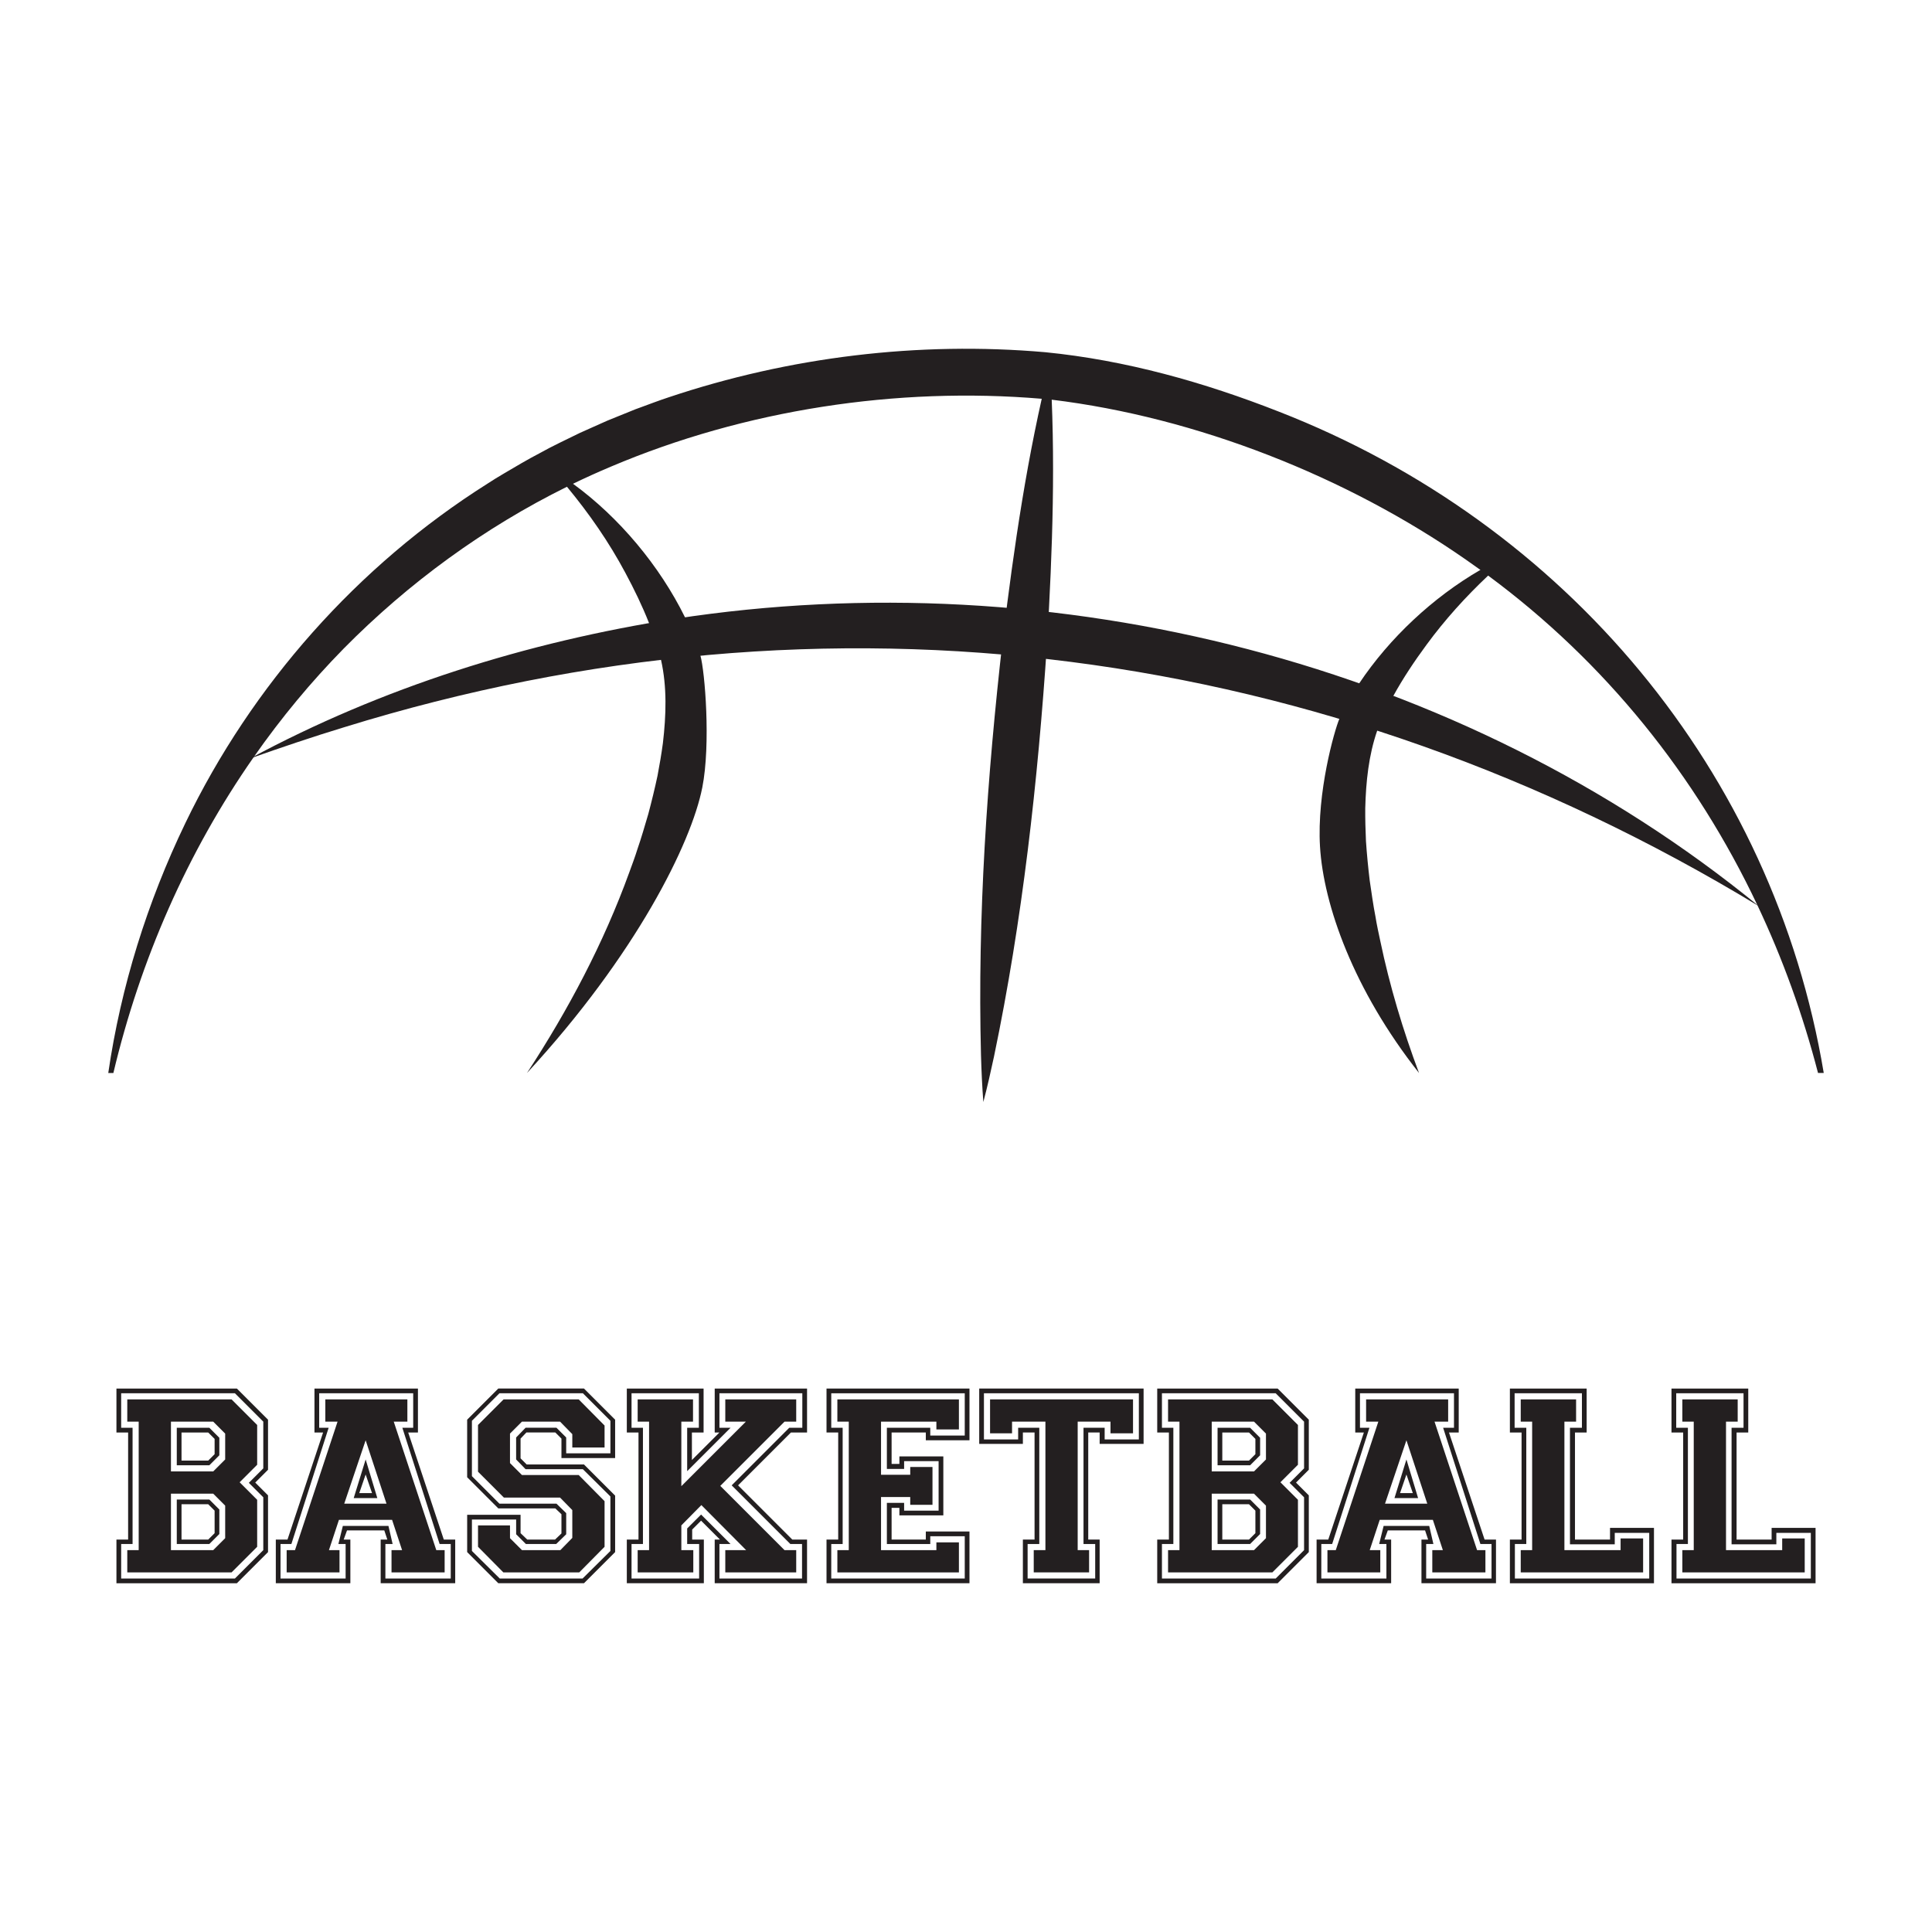 <?xml version="1.0" encoding="UTF-8"?> <svg xmlns="http://www.w3.org/2000/svg" id="Layer_1" data-name="Layer 1" viewBox="0 0 2000 2000"><defs><style> .cls-1 { fill: #231f20; } </style></defs><g><path class="cls-1" d="M1887.92,1110.74h-5.91c-15.59-60.15-36.53-118.27-62.7-173.57-.06-.16-.15-.32-.23-.49-63.3-133.69-156.98-250.95-278.57-340.85-2.67-2.01-5.36-3.96-8.04-5.89-4.89-3.54-9.82-7.02-14.79-10.47-123.74-86.22-279.05-147.51-428.96-165.72-.4-.05-.83-.1-1.23-.15-3.01-.29-6.04-.55-9.06-.79-150.2-12.66-307.26,11.41-445.99,70.23-13.24,5.57-26.33,11.49-39.27,17.76-2.09,1-4.18,2.04-6.26,3.08-85.72,42.36-164.07,99.56-231.26,167.66-33.91,34.57-64.71,71.8-92.32,111.23-.26,.37-.53,.74-.78,1.12-68.54,98.13-117.33,209.67-145.18,326.86h-5.29c13.06-89.47,40.43-176.97,79.76-258.59,68.85-143.03,178.35-266.54,312.62-351.37,4.68-3.12,12.66-8.01,17.71-10.93,11.07-6.59,25.05-14.79,36.21-20.57,13.6-7.66,27.85-14.18,41.84-21.11,2.44-1.16,11.54-5.11,14.26-6.38l9.52-4.24,4.76-2.12c1.39-.68,21.85-8.77,24.13-9.78l4.82-1.96,4.89-1.78c9.63-3.53,19.76-7.4,29.41-10.57,124.98-41.9,258.74-58.22,390.12-46.74,83.11,8.22,164.31,31.09,241.83,61.55,297.1,115.84,511.94,372.73,563.98,684.58Z"></path><path class="cls-1" d="M726.99,815.3c-11.41,57.75-68.77,173.41-181.44,295.45,42.71-65.28,79.24-134.23,105.85-207.58,2.57-6.98,6.3-17.03,8.43-24.04,3.9-11.17,7.9-25.02,11.25-36.35,3.43-12.85,6.83-26.82,9.58-39.74,2.04-10.65,4.13-22.97,5.57-33.76,3.37-28.73,4.39-58.14-1.96-86.19-1.15-5.07-2.54-10.08-4.19-15.05-2.44-7.75-5.2-15.42-8.19-23-7.04-17.84-15.46-35.2-24.54-52.1-17.01-31.85-37.47-61.29-60.45-89.07-4.74-5.73-9.58-11.39-14.53-16.99,7.04,4.31,13.98,8.95,20.8,13.92,47.76,34.75,89.68,84.91,115.94,138.24,4.68,9.5,8.87,19.12,12.5,28.75,1.28,3.64,2.43,7.32,3.48,11.01,4.55,15.96,10.84,91.29,1.91,136.51Z"></path><path class="cls-1" d="M1565.93,573.08c-8.69,7.4-17.17,14.97-25.41,22.76-23.32,22.01-44.79,45.69-63.8,71.64-12.46,16.9-24.2,34.46-34.31,52.85-3.06,5.55-5.97,11.17-8.71,16.88-3.11,6.23-5.76,12.62-8.03,19.15-8.85,25.52-11.67,53.01-12.37,80.21-.11,10.93,.24,23.36,.74,34.2,.89,13.16,2.28,27.5,3.87,40.69,1.72,11.69,3.71,25.98,6,37.58,1.1,7.2,3.38,17.77,4.94,24.99,9.76,46.66,23.42,92.21,40.11,136.72-67.9-86.07-98.87-174-102.5-234.4-3.36-55.85,14.79-119.83,20.01-132.15,1.88-4.44,3.93-8.8,6.17-13.11,4.4-8.01,9.23-15.94,14.44-23.73,31.29-46.86,76.35-89.04,125.4-117.41,10.99-6.34,22.17-11.99,33.46-16.87Z"></path><path class="cls-1" d="M1820.73,938.04c-448.7-272.04-962.55-340.58-1464.7-185.13-32.36,9.84-65.42,21.02-97.36,32.34,136.69-73.67,286.97-120.72,440.31-144.7,393.05-60.45,812.73,45.01,1121.74,297.49h0Z"></path><path class="cls-1" d="M1086.82,377.26c6.23,96.03,2.75,192.46-2.92,288.39-9.54,143.57-25.49,287-54.9,428.02-3.36,15.73-6.91,31.45-11.04,47.11-1.27-16.15-1.95-32.25-2.44-48.33-3.7-144,6.27-287.98,22.57-430.94,11.58-95.39,25.42-190.89,48.73-284.25h0Z"></path></g><g><path class="cls-1" d="M120.54,1638.96v-45.2h12.09v-110.85h-12.09v-45.49h124.67l32.25,32.25v51.83l-13.24,13.25,13.24,13.24v58.74l-32.25,32.25H120.54Zm122.65-4.89l29.37-29.37v-54.71l-14.97-14.97,14.97-14.97v-48.37l-29.37-29.37H125.43v35.7h11.81v120.35h-11.81v35.7h117.76Zm-111.43-6.34v-23.03h11.81v-133.02h-11.81v-23.03h107.97l26.49,26.49v41.17l-18.14,18.14,18.14,18.14v48.66l-26.49,26.49h-107.97Zm88.97-104.51l12.38-12.38v-26.78l-12.38-12.38h-43.76v51.54h43.76Zm0,81.48l12.38-12.38v-33.69l-12.38-12.38h-43.76v58.45h43.76Zm-37.72-87.82v-38.87h33.69l10.36,10.36v18.14l-10.36,10.36h-33.69Zm0,81.48v-46.07h33.69l10.36,10.36v25.34l-10.36,10.36h-33.69Zm32.54-86.38l6.62-6.62v-15.83l-6.62-6.62h-27.64v29.08h27.64Zm0,81.77l6.62-6.62v-23.32l-6.62-6.62h-27.64v36.57h27.64Z"></path><path class="cls-1" d="M285.52,1638.96v-45.2h12.09l36.86-110.85h-8.93v-45.49h107.11v45.49h-10.08l36.86,110.85h11.81v45.2h-77.16v-45.2h6.91l-3.17-9.5h-38.58l-3.45,9.5h6.91v45.2h-77.16Zm72.27-4.89v-35.7h-7.49l4.61-18.72h47.22l4.32,18.72h-7.49v35.7h67.66v-35.7h-11.52l-38.58-120.35h11.23v-35.7h-97.32v35.7h9.79l-38.58,120.35h-11.23v35.7h67.37Zm-61.04-6.34v-23.03h8.64l44.05-133.02h-12.67v-23.03h84.94v23.03h-14.11l44.05,133.02h8.64v23.03h-54.99v-23.03h10.94l-10.37-31.38h-54.99l-10.37,31.38h10.94v23.03h-54.71Zm103.36-71.12l-21.59-65.65-22.17,65.65h43.76Zm-33.97-5.76l12.38-40.02,12.09,40.02h-24.47Zm19-5.18l-6.62-19.29-6.62,19.29h13.25Z"></path><path class="cls-1" d="M483.61,1606.71v-38.58h55.28v19l6.91,6.62h28.79l6.62-6.33v-19.87l-6.34-6.05h-59.02l-32.25-32.25v-59.6l32.25-32.25h88.68l32.25,32.25v39.73h-55.57v-20.15l-6.34-6.34h-29.94l-6.05,6.34v20.44l6.34,6.34h59.31l32.25,32.25v58.45l-32.25,32.25h-88.68l-32.25-32.25Zm33.69,27.35h85.8l28.79-28.5v-56.43l-28.5-28.22h-59.31l-9.79-10.08v-22.75l9.79-10.08h31.96l10.08,10.08v16.41h45.78v-33.69l-28.5-28.5h-86.38l-28.5,28.5v57.3l28.5,28.5h59.03l10.08,9.79v21.88l-10.36,10.08h-31.38l-10.08-10.08v-15.26h-45.78v32.53l28.79,28.5Zm-22.46-32.82v-22.17h33.11v13.25l12.38,12.38h39.73l12.38-12.67v-28.79l-12.67-12.96h-58.16l-26.78-26.78v-48.37l26.49-26.49h77.74l26.78,27.06v22.74h-33.4v-13.82l-12.67-12.96h-39.45l-12.38,12.38v30.52l12.38,12.38h58.74l26.78,27.07v47.22l-26.2,26.49h-78.6l-26.2-26.49Z"></path><path class="cls-1" d="M648.88,1638.96v-45.2h12.09v-110.85h-12.09v-45.49h79.47v45.49h-12.09v28.5l28.5-28.5h-4.89v-45.49h95.59v45.49h-16.7l-54.71,54.71,56.14,56.14h15.26v45.2h-95.59v-45.2h5.47l-19.58-19.58-9.21,9.21v10.36h12.09v45.2h-79.75Zm74.86-4.89v-35.7h-12.38v-16.12l14.4-14.4,30.52,30.52h-11.52v35.7h85.51v-35.7h-12.09l-60.75-60.75,59.6-59.6h13.53v-35.7h-85.8v35.7h11.52l-44.92,44.92v-44.92h12.09v-35.7h-69.68v35.7h11.81v120.35h-11.81v35.7h69.96Zm-63.63-6.34v-23.03h11.81v-133.02h-11.81v-23.03h57.3v23.03h-12.09v66.8l66.8-66.8h-21.3v-23.03h73.42v23.03h-12.09l-66.51,66.51,66.51,66.51h12.09v23.03h-73.42v-23.03h21.59l-46.36-46.64-20.73,21.02v25.63h12.38v23.03h-57.58Z"></path><path class="cls-1" d="M855.61,1638.96v-45.2h12.09v-110.85h-12.09v-45.49h147.99v53.55h-45.2v-8.06h-35.42v32.54h8.06v-7.78h45.49v61.04h-45.49v-7.78h-8.06v32.82h35.42v-8.35h45.2v53.55h-147.99Zm143.1-4.89v-43.76h-35.7v8.06h-44.92v-42.61h17.85v8.06h35.7v-51.25h-35.7v8.06h-17.85v-42.61h44.92v8.06h35.7v-43.76h-138.2v35.7h11.81v120.35h-11.81v35.7h138.2Zm-131.87-6.34v-23.03h11.81v-133.02h-11.81v-23.03h125.82v31.1h-23.32v-8.06h-57.3v54.99h30.23v-8.06h23.03v39.16h-23.03v-8.06h-30.23v54.99h57.3v-8.06h23.32v31.1h-125.82Z"></path><path class="cls-1" d="M1013.68,1494.71v-57.3h170.16v57.3h-45.49v-11.81h-11.81v110.85h11.81v45.2h-79.47v-45.2h12.09v-110.85h-12.09v11.81h-45.2Zm40.31-4.61v-12.09h21.88v120.35h-12.09v35.7h69.96v-35.7h-12.09v-120.35h21.88v12.09h35.41v-47.8h-160.37v47.8h35.42Zm-29.08-6.34v-35.13h147.99v35.13h-23.32v-12.09h-33.97v133.02h11.81v23.03h-57.3v-23.03h12.09v-133.02h-34.55v12.09h-22.75Z"></path><path class="cls-1" d="M1197.95,1638.96v-45.2h12.09v-110.85h-12.09v-45.49h124.67l32.25,32.25v51.83l-13.24,13.25,13.24,13.24v58.74l-32.25,32.25h-124.67Zm122.65-4.89l29.37-29.37v-54.71l-14.97-14.97,14.97-14.97v-48.37l-29.37-29.37h-117.76v35.7h11.81v120.35h-11.81v35.7h117.76Zm-111.43-6.34v-23.03h11.81v-133.02h-11.81v-23.03h107.97l26.49,26.49v41.17l-18.14,18.14,18.14,18.14v48.66l-26.49,26.49h-107.97Zm88.97-104.51l12.38-12.38v-26.78l-12.38-12.38h-43.76v51.54h43.76Zm0,81.48l12.38-12.38v-33.69l-12.38-12.38h-43.76v58.45h43.76Zm-37.72-87.82v-38.87h33.69l10.36,10.36v18.14l-10.36,10.36h-33.69Zm0,81.48v-46.07h33.69l10.36,10.36v25.34l-10.36,10.36h-33.69Zm32.54-86.38l6.62-6.62v-15.83l-6.62-6.62h-27.64v29.08h27.64Zm0,81.77l6.62-6.62v-23.32l-6.62-6.62h-27.64v36.57h27.64Z"></path><path class="cls-1" d="M1362.93,1638.96v-45.2h12.09l36.86-110.85h-8.93v-45.49h107.11v45.49h-10.08l36.86,110.85h11.81v45.2h-77.16v-45.2h6.91l-3.17-9.5h-38.58l-3.45,9.5h6.91v45.2h-77.16Zm72.27-4.89v-35.7h-7.49l4.61-18.72h47.22l4.32,18.72h-7.49v35.7h67.66v-35.7h-11.52l-38.58-120.35h11.23v-35.7h-97.32v35.7h9.79l-38.58,120.35h-11.23v35.7h67.37Zm-61.04-6.34v-23.03h8.64l44.05-133.02h-12.67v-23.03h84.94v23.03h-14.11l44.05,133.02h8.64v23.03h-54.99v-23.03h10.94l-10.37-31.38h-54.99l-10.37,31.38h10.94v23.03h-54.71Zm103.36-71.12l-21.59-65.65-22.17,65.65h43.76Zm-33.97-5.76l12.38-40.02,12.09,40.02h-24.47Zm19-5.18l-6.62-19.29-6.62,19.29h13.25Z"></path><path class="cls-1" d="M1563.03,1638.96v-45.2h12.09v-110.85h-12.09v-45.49h79.47v45.49h-12.09v110.85h36.28v-12.09h45.49v57.3h-149.14Zm144.25-4.89v-47.22h-35.7v11.81h-46.36v-120.64h12.38v-35.7h-69.68v35.7h12.09v120.35h-11.81v35.7h139.07Zm-133.02-6.34v-23.03h11.81v-133.02h-11.81v-23.03h57.3v23.03h-12.09v133.02h58.16v-12.09h23.32v35.13h-126.69Z"></path><path class="cls-1" d="M1730.32,1638.96v-45.2h12.09v-110.85h-12.09v-45.49h79.47v45.49h-12.09v110.85h36.28v-12.09h45.49v57.3h-149.14Zm144.25-4.89v-47.22h-35.7v11.81h-46.35v-120.64h12.38v-35.7h-69.68v35.7h12.09v120.35h-11.81v35.7h139.07Zm-133.02-6.34v-23.03h11.81v-133.02h-11.81v-23.03h57.3v23.03h-12.09v133.02h58.16v-12.09h23.32v35.13h-126.69Z"></path></g></svg> 